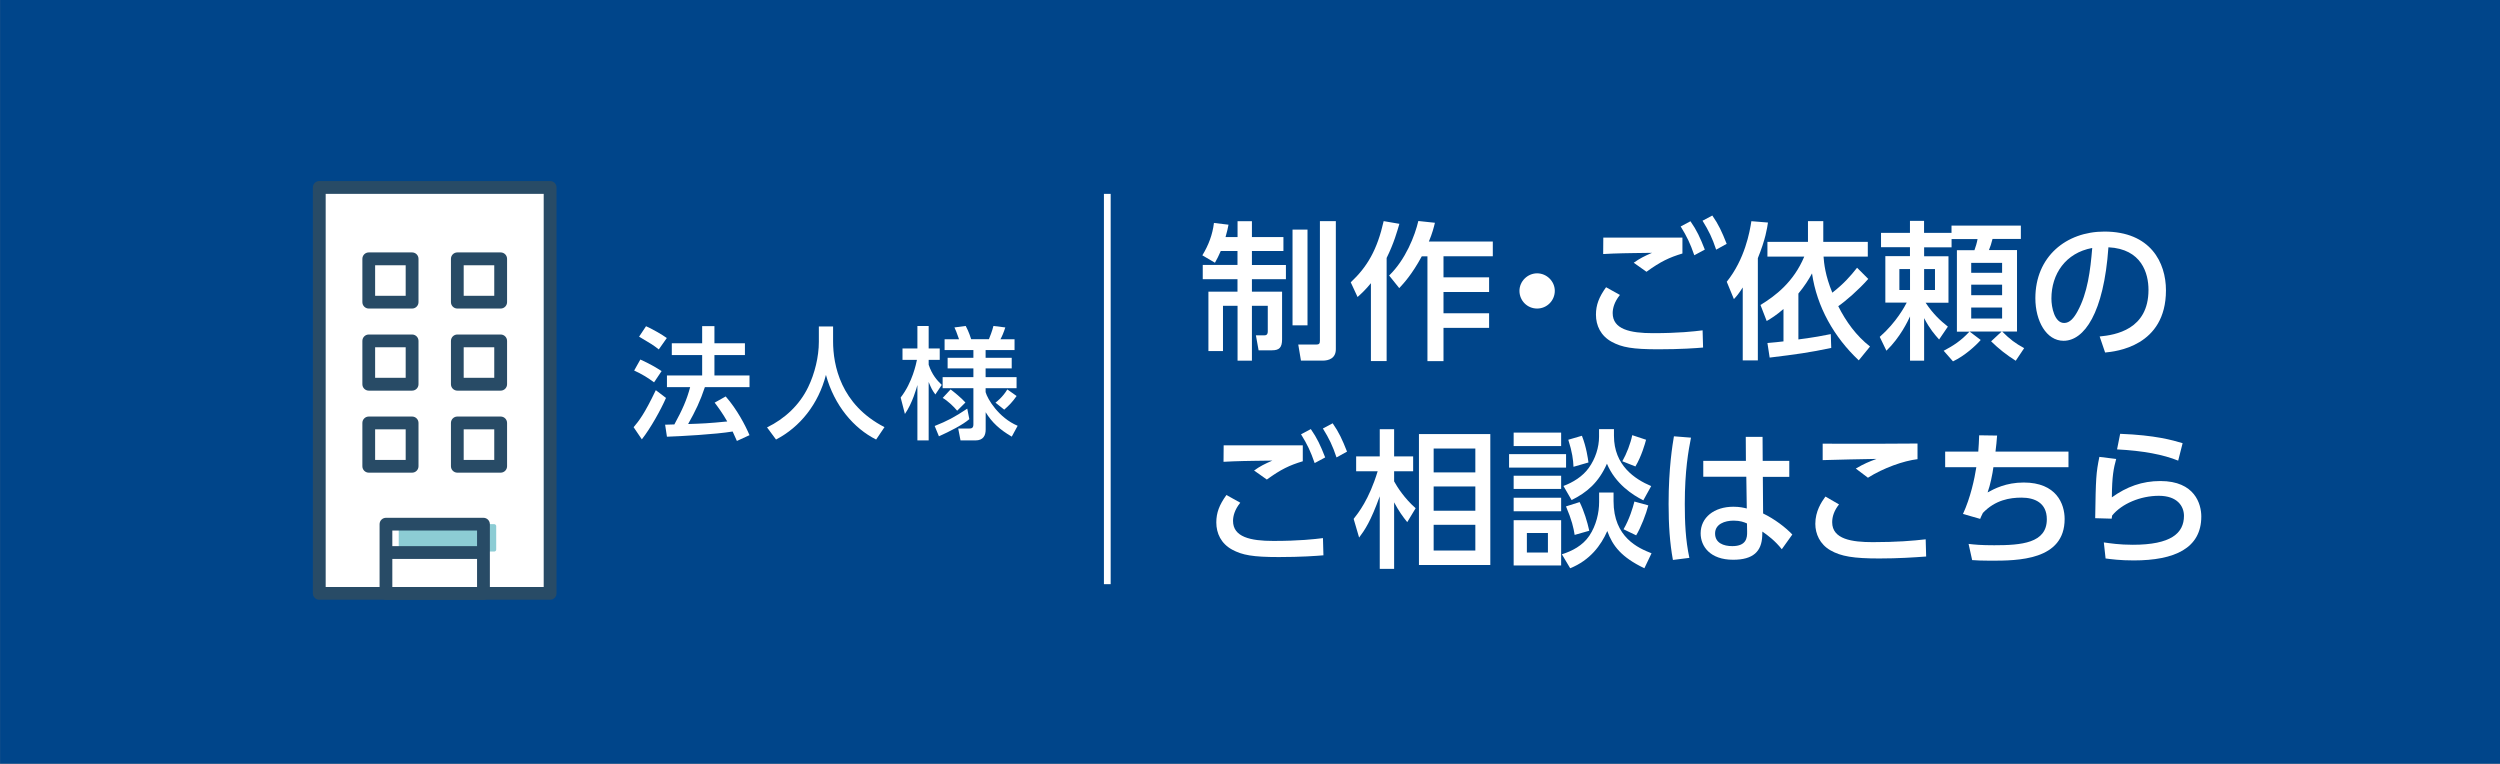 <svg xmlns="http://www.w3.org/2000/svg" id="_&#x30EC;&#x30A4;&#x30E4;&#x30FC;_2" data-name="&#x30EC;&#x30A4;&#x30E4;&#x30FC; 2" viewBox="0 0 370.61 113.22"><rect x="0" y="0" width="370.61" height="113.22" fill="#808080" stroke="none"/><defs><style>      .cls-1 {        fill: #fff;      }      .cls-2 {        fill: none;        stroke: #fff;        stroke-miterlimit: 10;      }      .cls-3 {        fill: #284b66;      }      .cls-4 {        fill: #8cccd4;      }      .cls-5 {        fill: #00458a;      }    </style></defs><g id="_&#x30EC;&#x30A4;&#x30E4;&#x30FC;_8" data-name="&#x30EC;&#x30A4;&#x30E4;&#x30FC; 8"><g><g id="_&#x9577;&#x65B9;&#x5F62;_6" data-name="&#x9577;&#x65B9;&#x5F62; 6"><rect class="cls-5" x="128.7" y="-128.7" width="113.22" height="370.61" transform="translate(241.92 -128.7) rotate(90)"></rect></g><g><path class="cls-1" d="M98.73,58.99c-.76,1.75-2.29,4.5-3.58,6.14l-1.22-1.8c.79-.94,1.58-1.91,3.29-5.49l1.51,1.15ZM94.93,53.3c1.39.63,2.23,1.12,3.15,1.71l-1.12,1.67c-.94-.7-1.87-1.26-2.95-1.75l.92-1.64ZM95.77,48.36c.74.31,2.43,1.26,3.08,1.75l-1.19,1.69c-.85-.67-1.06-.79-2.92-1.89l1.03-1.55ZM104.49,57.4c-.68,2.05-1.39,3.53-2.48,5.46,2.07-.07,2.88-.09,5.8-.38-.7-1.24-1.48-2.29-1.87-2.79l1.64-.92c1.69,1.93,2.92,4.3,3.53,5.74l-1.87.86c-.23-.54-.4-.92-.63-1.4-2.61.43-7.74.7-9.74.77l-.27-1.78c.25,0,1.22-.04,1.37-.04,1.19-2.18,1.84-3.64,2.34-5.53h-3.44v-1.73h5.22v-3.02h-4.5v-1.75h4.5v-2.54h1.82v2.54h4.52v1.75h-4.52v3.02h5.2v1.73h-6.61Z"></path><path class="cls-1" d="M121.39,48.4h2.11v2.21c0,3.49,1.1,9.36,7.62,12.71l-1.24,1.84c-3.31-1.66-6.19-5.02-7.44-9.58-1.12,4.32-3.82,7.72-7.4,9.58l-1.33-1.8c2.63-1.28,4.83-3.33,6.1-5.98.97-2,1.58-4.5,1.58-6.7v-2.29Z"></path><path class="cls-1" d="M133.52,58.93c1.75-2.25,2.3-5.06,2.41-5.58h-2.14v-1.69h2.21v-3.33h1.67v3.33h1.64v1.69h-1.64v.72c.5,1.49,1.22,2.29,1.94,2.99l-.95,1.42c-.49-.68-.58-.88-.99-1.85v8.66h-1.67v-8.21c-.11.4-.74,2.7-1.85,4.29l-.63-2.43ZM143.69,62.14c-.95.83-2.86,1.8-4.5,2.54l-.63-1.53c1.85-.74,2.9-1.28,4.83-2.57l.31,1.57ZM149.99,64.73c-1.78-1.04-2.95-2.11-3.87-3.62v2.56c0,.88-.34,1.62-1.53,1.62h-2.2l-.34-1.76h1.6c.43,0,.65-.11.65-.63v-5.35h-4.56v-1.64h4.56v-1.3h-3.82v-1.57h3.82v-1.15h-4.27v-1.6h2.14c-.38-1.1-.49-1.35-.68-1.75l1.67-.22c.47.86.74,1.75.81,1.96h2.63c.14-.34.49-1.21.67-1.96l1.76.22c-.22.7-.5,1.37-.72,1.75h2.09v1.6h-4.29v1.15h3.87v1.57h-3.87v1.3h4.59v1.64h-4.59v.58c.27,1.01,1.93,3.8,4.75,4.99l-.88,1.62ZM141.89,60.88c-.5-.61-1.42-1.48-2.14-1.89l1.17-1.26c.49.36,1.62,1.28,2.2,1.94l-1.22,1.21ZM150.71,58.7c-.61.88-1.12,1.4-1.84,2.03l-1.3-1.04c.13-.09,1.08-.81,1.76-1.96l1.37.97Z"></path></g><g id="_&#x30AA;&#x30D5;&#x30A3;&#x30B9;&#x30D3;&#x30EB;" data-name="&#x30AA;&#x30D5;&#x30A3;&#x30B9;&#x30D3;&#x30EB;"><rect class="cls-1" x="47.35" y="28.15" width="34.09" height="59.6"></rect><rect class="cls-4" x="59.11" y="77.7" width="14.45" height="4.06" rx=".29" ry=".29"></rect><g><path class="cls-3" d="M81.55,88.91h-34.22c-.52,0-.95-.42-.95-.95V27.79c0-.52.42-.95.95-.95h34.22c.52,0,.95.42.95.95v60.17c0,.52-.42.95-.95.95ZM48.28,87.02h32.32V28.74h-32.32v58.28Z"></path><path class="cls-3" d="M71.67,76.76h-14.45c-.52,0-.95.42-.95.95v10.26c0,.52.42.95.95.95h14.45c.52,0,.95-.42.95-.95v-10.26c0-.52-.42-.95-.95-.95ZM70.72,78.65v2.31h-12.56v-2.31h12.56ZM58.16,87.02v-4.16h12.56v4.16h-12.56Z"></path><g><path class="cls-3" d="M61.09,45.74h-6.42c-.52,0-.95-.42-.95-.95v-6.42c0-.52.42-.95.95-.95h6.42c.52,0,.95.42.95.95v6.42c0,.52-.42.95-.95.95ZM55.61,43.85h4.53v-4.53h-4.53v4.53Z"></path><path class="cls-3" d="M74.22,45.74h-6.42c-.52,0-.95-.42-.95-.95v-6.42c0-.52.42-.95.95-.95h6.42c.52,0,.95.42.95.95v6.42c0,.52-.42.95-.95.95ZM68.74,43.85h4.53v-4.53h-4.53v4.53Z"></path><path class="cls-3" d="M61.09,57.91h-6.42c-.52,0-.95-.42-.95-.95v-6.42c0-.52.42-.95.95-.95h6.42c.52,0,.95.42.95.95v6.42c0,.52-.42.95-.95.95ZM55.61,56.01h4.53v-4.53h-4.53v4.53Z"></path><path class="cls-3" d="M74.22,57.91h-6.42c-.52,0-.95-.42-.95-.95v-6.42c0-.52.42-.95.95-.95h6.42c.52,0,.95.42.95.95v6.42c0,.52-.42.95-.95.95ZM68.74,56.01h4.53v-4.53h-4.53v4.53Z"></path><path class="cls-3" d="M61.09,70.07h-6.42c-.52,0-.95-.42-.95-.95v-6.42c0-.52.42-.95.95-.95h6.42c.52,0,.95.42.95.95v6.42c0,.52-.42.95-.95.95ZM55.61,68.18h4.53v-4.53h-4.53v4.53Z"></path><path class="cls-3" d="M74.22,70.07h-6.42c-.52,0-.95-.42-.95-.95v-6.42c0-.52.42-.95.95-.95h6.42c.52,0,.95.42.95.95v6.42c0,.52-.42.95-.95.95ZM68.74,68.18h4.53v-4.53h-4.53v4.53Z"></path></g></g></g><g><path class="cls-1" d="M180.97,37.21c-.31.73-.53,1.14-.86,1.74l-1.87-1.1c.92-1.5,1.52-3.1,1.72-4.8l2.16.26c-.11.55-.2,1.01-.44,1.83h1.78v-2.35h2.13v2.35h4.67v2.07h-4.67v2.07h5.04v2.11h-5.04v1.85h4.47v7.06c0,1.23-.42,1.63-1.5,1.63h-1.98l-.4-2.22h1.28c.48,0,.48-.42.48-.62v-3.76h-2.35v8.14h-2.13v-8.14h-2.16v6.71h-2.16v-8.8h4.31v-1.85h-5.15v-2.11h5.15v-2.07h-2.49ZM191.61,34.04h2.22v14.19h-2.22v-14.19ZM195.68,32.78h2.35v18.99c0,1.36-1.06,1.69-1.94,1.69h-3.23l-.4-2.38h2.64c.46,0,.57-.15.57-.57v-17.73Z"></path><path class="cls-1" d="M203.23,41.98c-.79.97-1.39,1.52-1.98,2.05l-1.01-2.18c2.44-2.29,3.92-4.8,4.88-9.07l2.33.4c-.31,1.06-.81,2.88-1.89,5.06v15.29h-2.33v-11.55ZM212.72,33.02c-.18.73-.37,1.52-.9,2.79h9.48v2.18h-7.31v3.12h6.76v2.18h-6.76v3.15h6.76v2.16h-6.76v4.93h-2.38v-15.53h-.84c-1.47,2.71-2.66,3.98-3.34,4.71l-1.5-1.87c2.44-2.35,3.83-5.92,4.33-8.08l2.44.26Z"></path><path class="cls-1" d="M230.49,43.12c0,1.41-1.14,2.62-2.62,2.62s-2.62-1.19-2.62-2.62,1.21-2.6,2.62-2.6,2.62,1.17,2.62,2.6Z"></path><path class="cls-1" d="M240.13,43.74c-.81,1.01-1.06,1.96-1.06,2.68,0,2.38,2.55,2.97,5.98,2.97,3.83,0,6.07-.26,7.35-.42l.07,2.55c-1.01.09-3.34.26-6.62.26-3.85,0-5.41-.29-6.91-1.1-1.65-.9-2.35-2.42-2.35-4.03,0-1.43.44-2.6,1.5-4.07l2.05,1.14ZM249.41,37.58c-1.96.59-3.23,1.19-5.33,2.71l-1.89-1.34c.9-.64,1.56-.97,2.71-1.47-.99.02-4.09.04-5.79.11-.55.02-.95.04-1.45.07l.02-2.44h11.73v2.38ZM250.6,32.8c.95,1.36,1.43,2.42,2.13,4.2l-1.56.84c-.62-1.78-1.06-2.71-2.02-4.27l1.45-.77ZM253.84,31.95c.92,1.32,1.41,2.38,2.13,4.2l-1.56.86c-.59-1.76-1.08-2.77-2.02-4.29l1.45-.77Z"></path><path class="cls-1" d="M258.36,42.6c-.62.97-.92,1.32-1.32,1.74l-1.06-2.57c2.68-3.34,3.41-7.39,3.65-8.98l2.46.2c-.13.86-.35,2.44-1.5,5.28v15.16h-2.24v-10.83ZM276.95,41.36c-1.39,1.58-3.32,3.26-4.44,4.03,1.14,2.27,2.66,4.38,4.71,5.98l-1.67,2.05c-3.65-3.43-6.21-7.92-6.93-12.89-.51.95-1.1,1.87-2.02,2.99v6.8c2.62-.35,3.5-.53,4.8-.79l.07,2.05c-3.23.68-5.17.95-9.13,1.43l-.33-2.16c1.03-.09,1.65-.15,2.38-.24v-4.8c-1.1.95-1.83,1.39-2.49,1.78l-.92-2.38c2.2-1.34,4.91-3.39,6.49-7.17h-5.46v-2.18h6.01v-3.08h2.27v3.08h6.6v2.18h-6.56c.07.97.24,2.79,1.3,5.35,1.69-1.32,2.68-2.44,3.67-3.7l1.67,1.67Z"></path><path class="cls-1" d="M288.12,52.01c1.43-.75,2.6-1.5,3.83-2.84h-1.85v-12.08h2.6c.15-.37.4-1.23.46-1.65h-3.85v1.23h-4.07v1.32h3.61v6.89h-3.39c1.17,1.74,2.2,2.66,3.3,3.54l-1.3,1.91c-.66-.75-1.36-1.52-2.22-3.17v6.31h-2.09v-6.56c-.33.7-1.45,3.1-3.5,5.08l-.99-2.05c2.49-2.18,3.74-4.58,4-5.08h-3.17v-6.89h3.65v-1.32h-4.29v-2.13h4.29v-1.78h2.09v1.78h4.07v-1.08h10.28v1.98h-4.2c-.18.73-.31,1.1-.53,1.65h4.16v12.08h-2.2c1.21,1.19,1.91,1.72,3.26,2.46l-1.25,1.87c-1.36-.86-2.53-1.78-3.65-2.88l1.56-1.45h-4.75l1.65,1.25c-.75.86-2.38,2.35-4.11,3.17l-1.39-1.58ZM281.57,39.89v3.1h1.58v-3.1h-1.58ZM285.24,39.89v3.1h1.61v-3.1h-1.61ZM292.22,38.97v1.47h4.58v-1.47h-4.58ZM292.22,42.2v1.56h4.58v-1.56h-4.58ZM292.22,45.59v1.63h4.58v-1.63h-4.58Z"></path><path class="cls-1" d="M311.26,49.88c2.33-.22,7.24-1.01,7.24-6.91,0-2.44-1.01-6.07-5.94-6.31-.68,9.79-3.61,13.86-6.65,13.86-2.55,0-4.18-2.93-4.18-6.31,0-6.18,4.58-9.88,10.23-9.88,6.84,0,9.13,4.58,9.13,8.71,0,8.32-7.46,9.07-9.02,9.22l-.81-2.38ZM304.11,44.27c0,1.28.46,3.61,1.89,3.61.84,0,1.45-.75,1.98-1.72,1.5-2.73,1.91-6.09,2.18-9.4-3.96.73-6.05,3.87-6.05,7.5Z"></path><path class="cls-1" d="M183.85,74.54c-.81,1.01-1.06,1.96-1.06,2.68,0,2.38,2.55,2.97,5.98,2.97,3.83,0,6.07-.26,7.35-.42l.07,2.55c-1.01.09-3.34.26-6.62.26-3.85,0-5.41-.29-6.91-1.1-1.65-.9-2.35-2.42-2.35-4.03,0-1.43.44-2.6,1.5-4.07l2.05,1.14ZM193.13,68.38c-1.96.59-3.23,1.19-5.33,2.71l-1.89-1.34c.9-.64,1.56-.97,2.71-1.47-.99.02-4.09.04-5.79.11-.55.02-.95.04-1.45.07l.02-2.44h11.73v2.38ZM194.32,63.61c.95,1.36,1.43,2.42,2.13,4.2l-1.56.84c-.62-1.78-1.06-2.71-2.02-4.27l1.45-.77ZM197.56,62.75c.92,1.32,1.41,2.38,2.13,4.2l-1.56.86c-.59-1.76-1.08-2.77-2.02-4.29l1.45-.77Z"></path><path class="cls-1" d="M208.61,77.4c-.7-.88-1.21-1.58-1.94-2.93v9.86h-2.13v-10.76c-1.36,3.74-2.18,4.95-3.06,6.12l-.81-2.77c.66-.84,2.29-2.86,3.56-7.06h-3.19v-2.2h3.5v-4.03h2.13v4.03h2.82v2.2h-2.82v1.5c.46.84,1.52,2.51,3.19,3.98l-1.25,2.07ZM220.93,83.76h-10.58v-19.41h10.58v19.41ZM218.71,66.49h-6.18v3.54h6.18v-3.54ZM218.71,72.12h-6.18v3.59h6.18v-3.59ZM218.71,77.8h-6.18v3.81h6.18v-3.81Z"></path><path class="cls-1" d="M232.16,67.32v2h-8.45v-2h8.45ZM231.43,64.13v2h-7.04v-2h7.04ZM231.43,70.52v1.96h-7.04v-1.96h7.04ZM231.43,73.79v2h-7.04v-2h7.04ZM231.43,77.12v6.71h-7.04v-6.71h7.04ZM229.47,79.01h-3.12v2.9h3.12v-2.9ZM239.2,73.02v1.28c0,5.37,3.67,6.95,5.63,7.72l-1.06,2.22c-3.41-1.63-4.71-3.32-5.5-5.52-.92,2.11-2.55,4.33-5.5,5.52l-1.23-2.07c1.52-.48,3.08-1.28,4.07-2.75,1.03-1.54,1.45-3.43,1.45-4.99v-1.41h2.13ZM239.26,63.61v.99c0,4.38,3.06,6.42,5.52,7.46l-1.17,2.11c-1.58-.79-4.14-2.44-5.39-5.43-1.23,2.79-2.97,4.27-5.24,5.39l-1.21-2.09c1.39-.51,2.86-1.41,3.76-2.68.97-1.34,1.52-3.04,1.52-4.62v-1.12h2.2ZM233.43,79.29c-.15-1.01-.42-2.2-1.28-4.22l2.02-.64c.66,1.34,1.14,2.93,1.43,4.25l-2.18.62ZM233.26,69.19c-.04-.99-.18-2.16-.77-4l2.02-.59c.66,1.67.9,3.41.97,3.96l-2.22.64ZM240.5,68.38c.64-1.12,1.23-2.66,1.47-3.87l2.05.68c-.15.57-.68,2.46-1.58,3.96l-1.94-.77ZM244.35,74.92c-.29,1.19-1.12,3.34-1.8,4.44l-1.87-.9c.86-1.47,1.39-3.21,1.61-4.11l2.07.57Z"></path><path class="cls-1" d="M250.68,64.88c-.37,1.87-.92,4.86-.92,9.83,0,2.68.11,5.37.68,7.99l-2.44.31c-.46-2.51-.64-5.17-.64-8.3,0-5.39.59-8.82.79-10.03l2.53.2ZM265.25,68.34v2.35h-3.92l.04,5.43c1.69.81,3.34,2.07,4.33,3.12l-1.56,2.18c-.99-1.25-2.02-2.02-2.88-2.62l-.02.64c-.09,2.29-1.32,3.54-4.31,3.54-3.43,0-4.82-2-4.82-3.92,0-2.33,1.98-3.94,4.86-3.94.92,0,1.54.15,1.98.26l-.07-4.71h-6.38v-2.35h6.32l-.02-3.56h2.49l.02,3.56h3.94ZM258.98,77.6c-.44-.2-1.01-.42-1.98-.42-1.32,0-2.75.51-2.75,1.91s1.25,1.87,2.55,1.87c2.09,0,2.22-1.23,2.2-2.13l-.02-1.23Z"></path><path class="cls-1" d="M272.62,74.78c-.7.88-1.01,1.78-1.01,2.64,0,2.53,2.95,2.95,6.01,2.95,3.56,0,5.96-.2,7.85-.42l.07,2.55c-1.78.13-4.11.29-6.95.29-3.81,0-5.68-.31-7.24-1.21-1.58-.9-2.24-2.46-2.24-3.92,0-1.87.9-3.23,1.5-4.05l2.02,1.17ZM284.26,68.07c-2.07.24-5.04,1.3-7.35,2.75l-1.8-1.36c1.25-.73,1.94-1.01,3.08-1.43-1.25.02-6.84.13-7.99.18v-2.44c3.72.04,13.36,0,14.06-.02v2.33Z"></path><path class="cls-1" d="M306.64,66.95v2.31h-11.13c-.13.99-.46,2.64-.86,3.74.97-.53,2.71-1.47,5.35-1.47,4.86,0,6.07,3.17,6.07,5.41,0,6.14-6.93,6.18-10.96,6.18-1.41,0-1.96-.04-2.75-.09l-.53-2.4c.92.11,1.83.2,3.81.2,4.03,0,7.79-.31,7.79-3.85,0-2.46-1.83-3.21-3.76-3.21-1.72,0-3.89.35-5.72,2.27-.26.53-.31.64-.4.88l-2.55-.73c1.12-2.42,1.72-5.24,1.98-6.93h-4.62v-2.31h4.91c.07-.9.09-1.41.13-2.42l2.66.04c-.04.62-.15,1.74-.24,2.38h10.83Z"></path><path class="cls-1" d="M313.71,68.05c-.37,1.34-.62,2.51-.64,5.68,2.2-1.58,4.49-2.42,7.19-2.42,5.13,0,6.07,3.43,6.07,5.26,0,4.71-3.96,6.51-10.01,6.51-2.05,0-3.32-.18-4.18-.29l-.26-2.38c.92.13,2.31.35,4.29.35,5.68,0,7.59-1.72,7.59-4.29,0-1.43-.99-2.97-3.72-2.97s-5.5,1.17-6.93,2.93c-.04.22-.04.31-.07.46l-2.44-.07c.09-5.92.13-6.71.62-9.09l2.49.31ZM322.91,68.29c-2.22-.9-5.19-1.47-9.07-1.67l.46-2.31c5.24.2,7.79.95,9.26,1.39l-.66,2.6Z"></path></g><line class="cls-2" x1="164.15" y1="28.74" x2="164.15" y2="86.6"></line></g></g></svg>